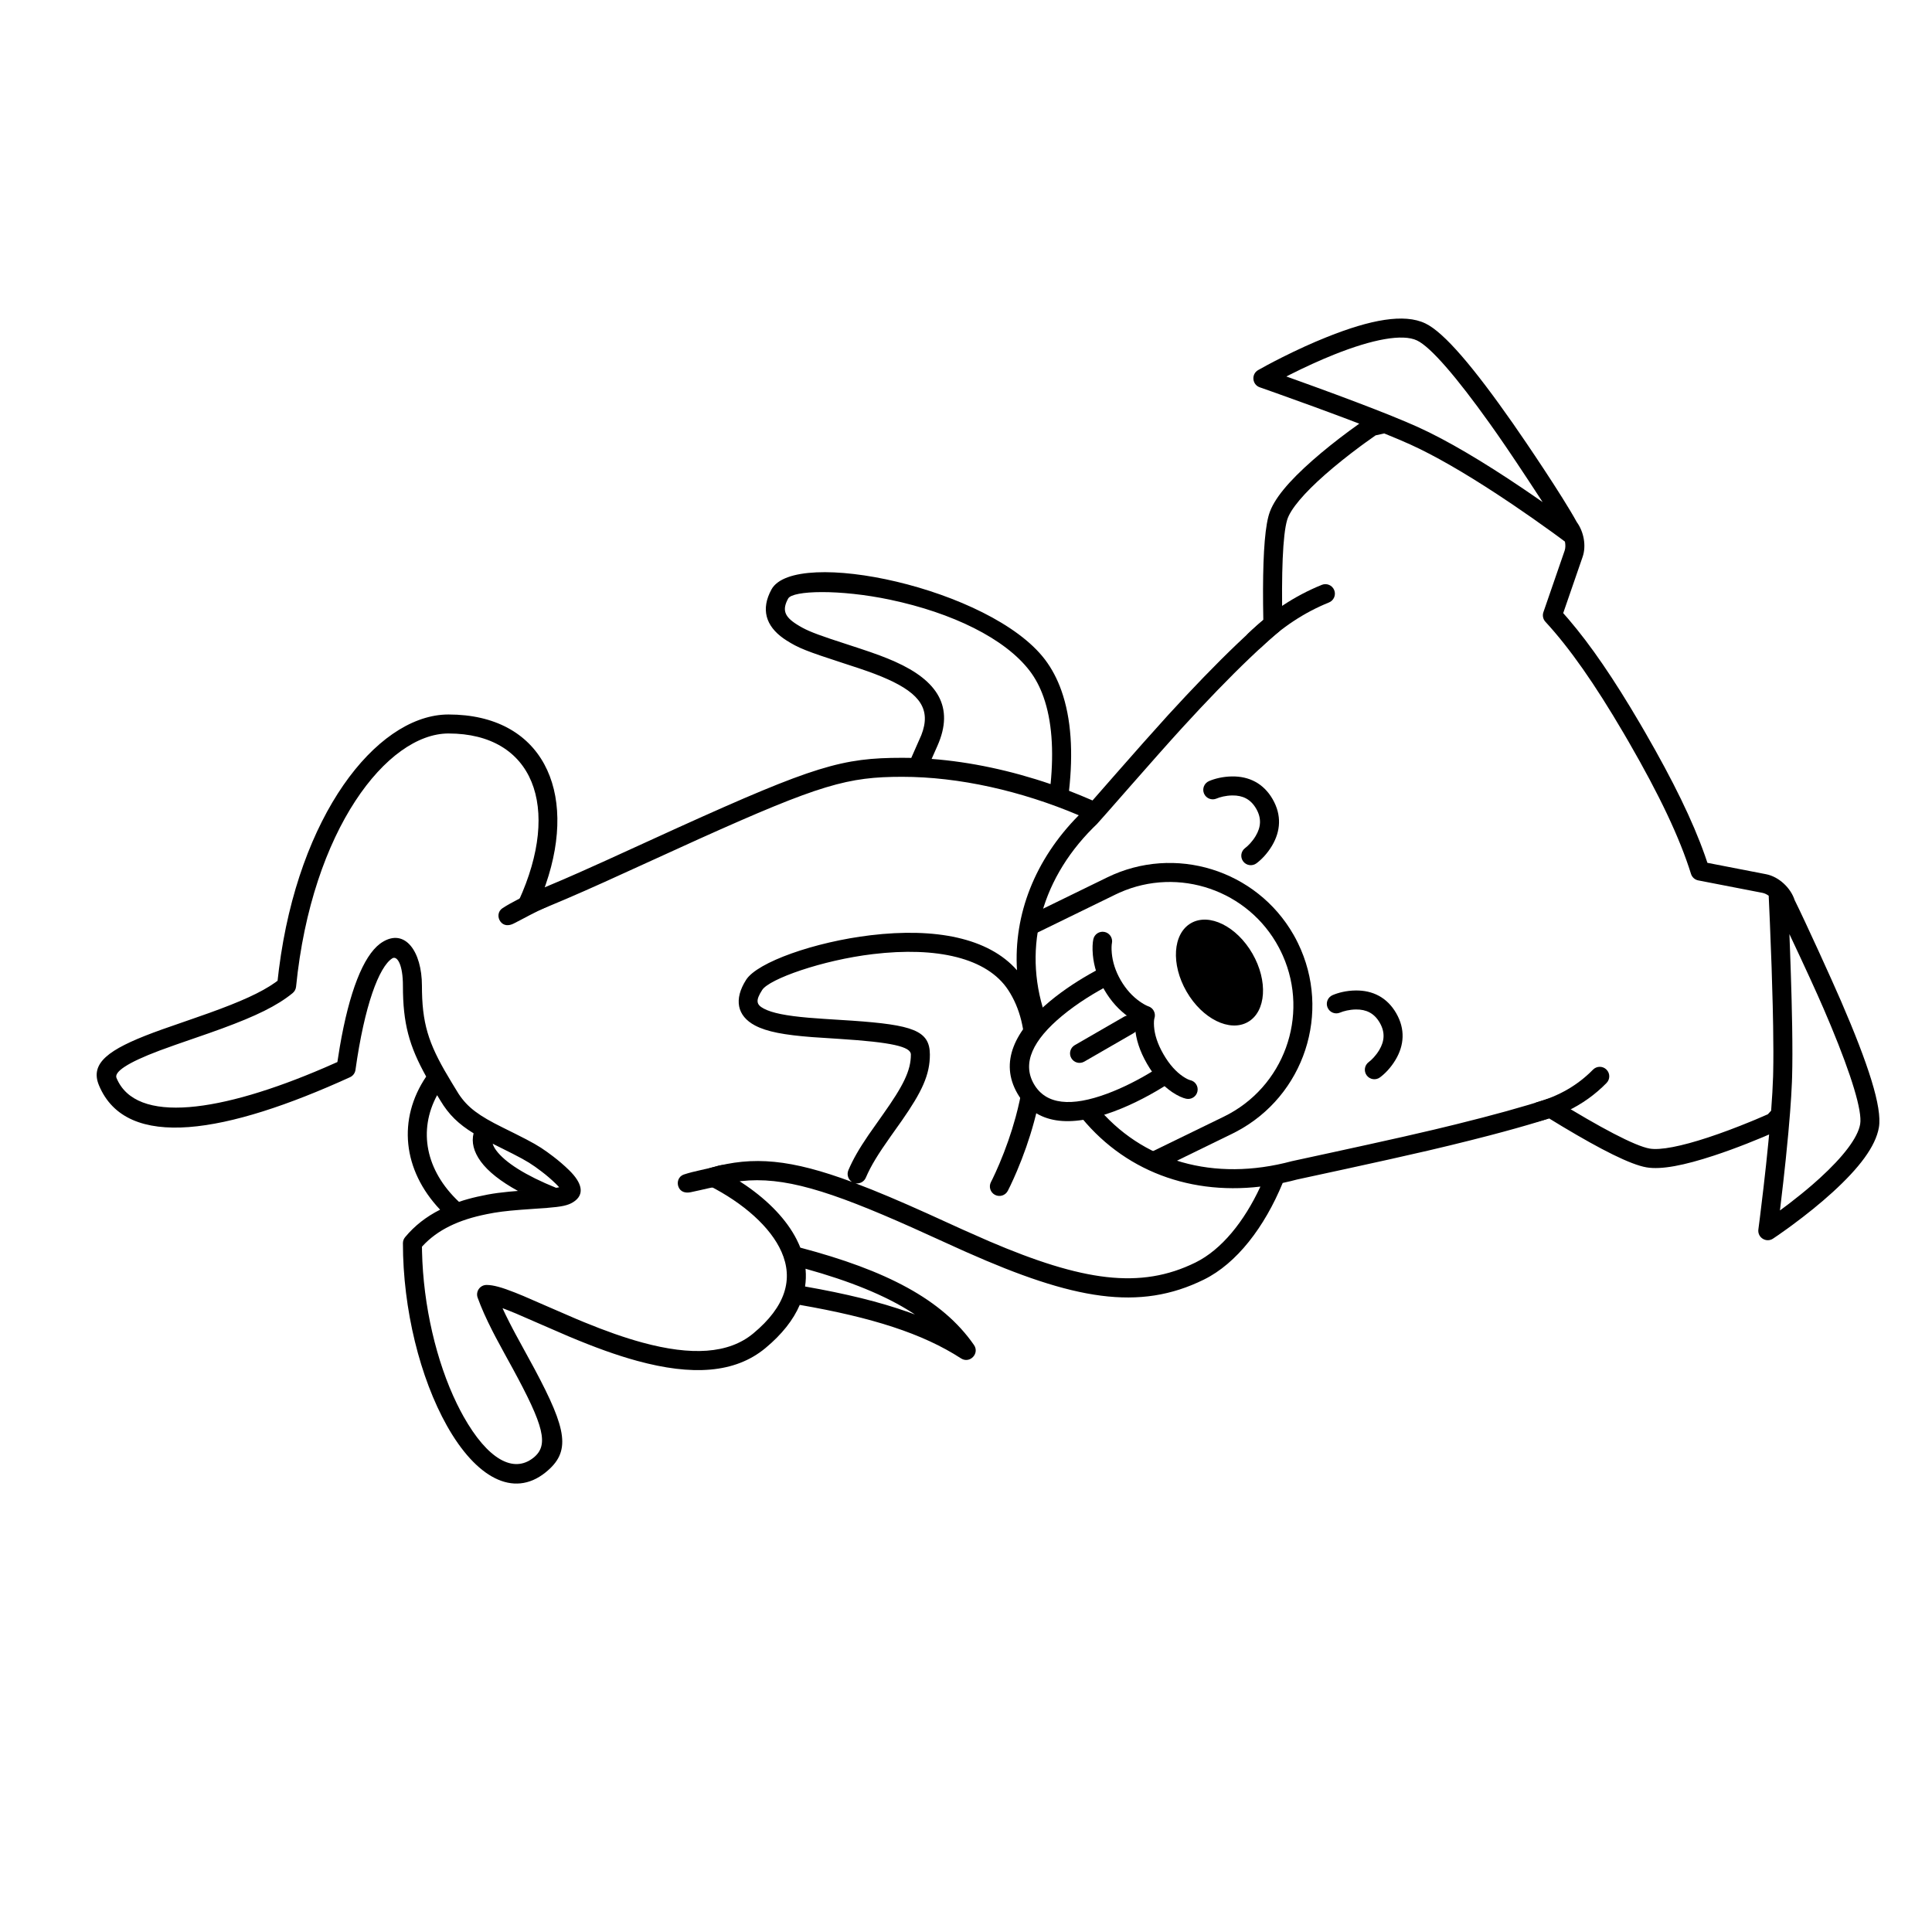 <?xml version="1.0" encoding="UTF-8"?>
<!-- Uploaded to: ICON Repo, www.svgrepo.com, Generator: ICON Repo Mixer Tools -->
<svg fill="#000000" width="800px" height="800px" version="1.1" viewBox="144 144 512 512" xmlns="http://www.w3.org/2000/svg">
 <g>
  <path d="m521.72 229.7c5.051 2.422 12.902 11.77 23.16 26.426 3.398 4.856 13.125 19.203 16.977 26.219 1.879 2.582 2.562 6.301 1.555 9.227l-5.148 14.91 1.363 1.555c5.961 6.953 12.102 15.961 18.973 27.672l1.383 2.379c7.426 12.863 12.59 23.418 15.836 32.625l0.664 1.945 15.555 3.019c3.344 0.652 6.523 3.574 7.582 6.914l-0.055-0.133c2.84 5.715 9.922 21.273 12.34 26.875 7.18 16.617 10.934 28.117 10.023 33.43-0.863 5.078-5.277 10.816-12.27 17.191-3.289 2.996-6.945 5.938-10.699 8.703-0.438 0.324-0.863 0.637-1.281 0.938l-2.375 1.68-1.434 0.973c-1.805 1.191-4.168-0.293-3.883-2.434l0.402-3.121 0.961-7.977c0.469-4.023 0.902-8.039 1.277-11.91l0.203-2.164-1.629 0.703-4.262 1.73c-2.941 1.156-5.883 2.231-8.734 3.168-7.848 2.582-13.93 3.797-17.871 3.117-4.231-0.73-12.012-4.672-22.258-10.812l-3.543-2.156-2.641 0.824c-3.914 1.191-8.32 2.426-13.176 3.695l-5.008 1.281-5.469 1.352-5.914 1.406c-11.234 2.629-34.551 7.617-34.648 7.644l-1.531 0.391c-0.742 0.184-1.48 0.352-2.219 0.508-4.84 11.738-12.18 21.316-20.859 25.598-17.184 8.477-34.59 5.344-62.988-7.285l-1.527-0.684-12.773-5.789c-22.16-9.887-34.176-13.586-45.391-12.328l-0.375 0.043 1.637 1.086c6.062 4.172 10.809 9.094 13.473 14.34l0.578 1.215c0.141 0.316 0.273 0.633 0.398 0.949 22.68 5.988 37.648 13.715 46.012 25.793 1.57 2.269-1.125 5.047-3.441 3.547-10.184-6.598-23.598-10.848-42.727-14.172-1.688 3.953-4.707 7.805-9.102 11.453-8.113 6.731-19.52 7.32-33.949 3.391-5.594-1.523-11.398-3.641-18.262-6.527-2.887-1.215-12.184-5.312-13.867-6.019l-1.922-0.785-1.664-0.641 0.375 0.824c0.148 0.316 0.301 0.641 0.461 0.965l1.008 2.023 0.832 1.609c0.27 0.512 0.543 1.027 0.832 1.566l4.949 9.074c8.699 16.277 9.738 22.008 2.906 27.492-8.543 6.852-18.426 1.246-26.086-12.371-7.144-12.699-11.676-30.914-11.676-48.395 0-0.586 0.207-1.156 0.582-1.605 2.535-3.059 5.637-5.449 9.273-7.285-9.953-10.523-11.301-24.008-3.691-35.277-4.512-8.121-6.164-14.047-6.164-24.062l-0.016-0.984c-0.168-5.07-1.652-7.023-2.82-6.273-3.496 2.25-7.348 12.461-9.738 29.551-0.117 0.852-0.664 1.586-1.449 1.941-32.434 14.785-59.254 19.734-66.539 2.121-2.422-5.856 2.574-9.492 14.332-13.906 0.77-0.285 1.559-0.578 2.426-0.887l8.305-2.891 4.133-1.453c8.305-2.984 13.75-5.418 17.523-8.086l0.625-0.465 0.363-3.094c5.227-40.891 25.652-66.613 44.023-67.445l0.914-0.02c24.684 0 34.383 20.082 25.773 45.023l-0.285 0.785 4.754-2.012c1.426-0.617 2.883-1.254 4.383-1.918l7.082-3.176 18.988-8.664c36.309-16.441 43.672-18.559 59.551-18.559l1.867 0.02c0.176 0.004 0.348 0.008 0.523 0.012l2.66-6.035c2.648-6.75-0.289-10.949-8.945-14.832-2.16-0.973-4.449-1.832-7.68-2.918l-3.945-1.293c-9.84-3.203-11.957-4.016-15.219-6.098l-0.727-0.488c-4.695-3.316-6.062-7.734-3.195-12.977 6.188-11.316 58.078-0.371 72.469 18.551 1.832 2.414 3.285 5.176 4.375 8.262 2.629 7.434 3.137 16.469 2.012 26.539 1.988 0.766 3.961 1.574 5.914 2.426l0.316 0.137c3.004-3.426 8.465-9.672 13.391-15.23l6.644-7.406c3.246-3.547 6.387-6.894 9.43-10.039 6.121-6.32 11.711-11.676 16.707-15.922l-0.91 0.781-0.062-4.285c-0.094-10.703 0.301-18.773 1.379-23.043l0.18-0.645c1.211-4.055 5.301-8.84 11.559-14.352 3-2.641 6.312-5.273 9.695-7.777 1.18-0.875 2.289-1.672 3.289-2.379l-0.609 0.441c-0.297-0.113-0.594-0.227-0.895-0.34l-3.465-1.316c-2.43-0.914-4.941-1.844-7.484-2.773l-10.293-3.711-4.238-1.496c-2.043-0.715-2.297-3.504-0.414-4.57l2.41-1.328c1.137-0.609 2.449-1.293 3.91-2.027 3.934-1.98 7.973-3.832 11.945-5.418 11.484-4.59 20.434-6.273 26.02-3.594zm-258.86 108.68c-16.199 0-36.234 25.395-40.398 67.102-0.066 0.664-0.395 1.277-0.91 1.699-4.109 3.367-9.75 6.09-18.668 9.367l-3.5 1.258-8.883 3.082-4.184 1.512c-8.754 3.285-12.086 5.711-11.445 7.262 5.16 12.473 27.836 9.023 55.043-2.676l3.496-1.535 0.637-4.004c2.523-14.711 6.234-23.992 10.637-27.336l0.531-0.371c6.106-3.93 10.602 2.434 10.602 11.492l0.016 1.633c0.199 9.535 2.25 14.789 7.914 24.09l1.785 2.918c2.406 3.668 5.469 5.848 11.605 8.887l3.356 1.668c4.559 2.285 6.281 3.254 8.527 4.875l1.551 1.152c1.48 1.125 2.898 2.34 4.258 3.668 3.383 3.305 4.309 6.449 1.035 8.48-1.395 0.863-3.059 1.195-6.809 1.496l-7.109 0.508c-3.941 0.312-6.231 0.598-8.879 1.141l-1.492 0.32c-7.102 1.605-12.555 4.445-16.34 9.004l0.59-0.672 0.016 1.238c0.324 14.43 3.812 29.211 9.223 40.34l0.922 1.824 0.859 1.586c6.359 11.301 13.211 15.188 18.543 10.91 4.129-3.316 2.781-8.387-5.578-23.742l-2.086-3.801c-0.93-1.688-1.641-3.004-2.332-4.316l-0.875-1.688c-1.68-3.301-2.957-6.148-3.934-8.855-0.59-1.641 0.625-3.371 2.371-3.371 1.766 0 4.043 0.641 7.519 2.016l2.238 0.914c1.738 0.73 11.039 4.828 13.875 6.019l2.184 0.91c5.734 2.348 10.695 4.109 15.445 5.402 13.004 3.539 22.852 3.031 29.406-2.41 8.598-7.133 10.688-14.383 7.473-21.656-2.879-6.508-10.027-12.871-19.258-17.547-2.043-1.035-1.754-4.043 0.453-4.672 11.379-3.231 21.383-2.258 37.531 3.734l0.332 0.18c-1.281-0.547-1.871-2.027-1.324-3.305 1.27-2.965 2.852-5.684 5.332-9.328l3.812-5.418c5.394-7.606 7.434-11.645 7.418-15.914-0.008-2.078-5.106-3.246-18.879-4.129l-7.301-0.48c-7.32-0.566-11.957-1.402-15.137-3.086-4.727-2.504-5.668-6.914-2.328-12.121 2.973-4.637 18.094-10.008 32.965-11.785 17.141-2.047 31.238 0.664 38.805 9.281-0.926-14.75 4.738-29.332 16.371-41.078-15.254-6.465-31.754-10.191-46.781-10.191-14.367 0-21.629 1.969-53.988 16.535l-24.934 11.352c-7.246 3.269-13.383 5.906-19.496 8.344-2.109 0.844-4.168-1.32-3.223-3.387 11.391-24.891 3.867-44.324-18.605-44.324zm94.613 141.85 0.027 0.301c0.121 1.473 0.074 2.945-0.152 4.406 10.738 1.883 19.762 4.07 27.5 6.828l1.621 0.594-0.691-0.461c-7.207-4.633-16.582-8.406-28.305-11.668zm153.36-221.36-2.281 0.504-2.891 2.055-1.125 0.824c-3.273 2.43-6.477 4.977-9.359 7.512-5.562 4.898-9.215 9.168-10.066 12.012-1.188 3.977-1.547 14.223-1.262 27.613 0.016 0.758-0.309 1.484-0.887 1.973-4.856 4.129-10.332 9.375-16.352 15.594-3.008 3.106-6.113 6.418-9.328 9.934-6.969 7.617-21.988 24.926-22.57 25.477l-1.07 1.047c-14.344 14.363-18.824 33.188-12.191 50.91l-5.066 5.535-0.738 3.977c0.082-6.742-1.316-12.668-4.457-17.461-5.594-8.531-18.895-11.555-35.883-9.523-13.43 1.602-27.453 6.586-29.32 9.5-1.805 2.812-1.578 3.879 0.445 4.949 2.191 1.16 5.945 1.895 11.781 2.402l4.254 0.316 7.398 0.473c15.996 1.117 20.535 2.606 20.562 8.938 0.02 5.398-2.098 9.887-7.43 17.543l-2.934 4.141c-3.363 4.754-5.234 7.773-6.609 10.98-0.469 1.094-1.625 1.688-2.75 1.488 5.57 2.086 11.867 4.769 19.188 8.07l9.141 4.16 7.078 3.125c24.75 10.586 40.082 12.852 54.723 5.633 6.871-3.391 12.871-10.809 17.188-20.109-19.926 2.344-38.043-5.039-49.523-21.012l5.891-0.582c12.184 14.98 31.355 20.402 51.977 14.855 0.215-0.059 17.777-3.816 29.711-6.516l8.07-1.867 5.738-1.391c9.605-2.371 17.766-4.613 24.195-6.707 0.703-0.23 1.473-0.137 2.102 0.25 11.777 7.273 21.102 12.227 25.004 12.898 2.848 0.488 8.375-0.613 15.441-2.938 3.676-1.207 7.531-2.664 11.328-4.223 0.445-0.18 0.879-0.359 1.297-0.535l3.246-1.398 0.871-0.953c0.262-3.445 0.438-6.484 0.516-9.047l0.027-1.18c0.07-3.242 0.066-7.305-0.012-12.051l-0.113-5.621-0.297-10.176c-0.133-3.863-0.285-7.812-0.453-11.754l-0.316-7.133c-0.535-0.383-1.105-0.656-1.648-0.762l-17.016-3.301c-0.91-0.176-1.648-0.836-1.926-1.723-2.988-9.582-8.328-20.82-16.516-35l-1.355-2.328c-7.621-12.992-14.285-22.523-20.715-29.492-0.629-0.684-0.832-1.656-0.531-2.531l5.633-16.32c0.234-0.688 0.246-1.547 0.074-2.391l-1.785-1.328-1.738-1.266c-3.332-2.41-6.891-4.902-10.555-7.379l-4.016-2.668c-8.59-5.621-16.434-10.176-22.93-13.117l-3.117-1.359c-1.145-0.488-2.394-1.004-3.746-1.547zm107.38 132.67 0.176 4.656c0.145 3.922 0.273 7.797 0.371 11.52l0.035 1.312 0.148 6.977c0.086 5.402 0.082 9.938-0.02 13.438l-0.047 1.367c-0.094 2.34-0.258 5-0.484 7.938l-0.473 5.586-0.676 6.898c-0.414 3.984-0.879 8.062-1.367 12.102l-0.176 1.457 2.43-1.816c2.144-1.641 4.231-3.328 6.203-5.035l1.93-1.715c6.199-5.652 10.082-10.703 10.699-14.316 0.594-3.473-2.312-12.918-7.715-25.941l-1.969-4.644c-1.957-4.527-4.977-11.121-9.066-19.781zm-358.37 42.695c-5.047 9.312-3.094 19.906 5.785 28.266 1.539-0.523 3.152-0.969 4.836-1.352 3.91-0.883 6.504-1.23 12.125-1.648l-1.336 0.102c-4.57-2.508-7.887-5.125-9.832-7.777-1.922-2.621-2.508-5.172-1.914-7.488-4.012-2.461-6.57-4.945-8.809-8.691zm155.16-2.82 4.543 3.356c-0.41 2.16-0.922 4.363-1.535 6.606-1.234 4.539-2.793 8.91-4.512 12.965-0.602 1.418-1.18 2.699-1.715 3.82l-0.707 1.426c-0.648 1.234-2.168 1.707-3.402 1.062-1.23-0.648-1.707-2.168-1.059-3.402l0.41-0.812c0.469-0.957 1.102-2.332 1.836-4.059 1.633-3.856 3.117-8.02 4.289-12.324 0.809-2.969 1.43-5.852 1.852-8.637zm-140.44 15.68c0.168 0.562 0.477 1.145 0.922 1.75 2.352 3.207 7.785 6.66 15.875 9.934h0.043l0.516-0.086 0.262-0.051-0.254-0.285-0.617-0.633c-1.211-1.18-2.465-2.258-3.785-3.258-2.539-1.93-3.797-2.746-7.695-4.734zm105.39-144.15c-13.484-2.844-25.914-2.469-27.086-0.32-1.629 2.977-0.988 4.758 2.211 6.801 2.148 1.367 3.887 2.152 9.004 3.883l7.793 2.559c4.059 1.34 6.777 2.34 9.398 3.516 11.211 5.031 15.707 11.992 11.156 22.262l-1.539 3.477c10.332 0.789 21.078 3.098 31.523 6.668 0.879-8.879 0.363-16.77-1.875-23.09-0.922-2.609-2.133-4.914-3.637-6.891-6.559-8.625-20.609-15.418-36.949-18.863zm117.61-64.984c-3.824 1.531-7.734 3.324-11.547 5.242l-1.125 0.57 1.488 0.531c3.875 1.391 7.766 2.805 11.535 4.199l5.519 2.07c6.918 2.625 12.504 4.871 16.34 6.609 7.805 3.535 17.309 9.203 27.684 16.199l2.762 1.883 2.598 1.801c-5.141-7.887-9.16-13.906-12.066-18.059l-2.031-2.875c-8.672-12.148-15.562-20.164-19.184-21.898-3.824-1.836-11.801-0.336-21.973 3.727z"/>
  <path d="m494.3 298.99c1.289-0.52 2.758 0.102 3.281 1.395 0.52 1.289-0.105 2.758-1.395 3.277-6.535 2.641-12.508 6.586-17.934 11.852-0.996 0.973-2.59 0.949-3.562-0.051-0.969-0.996-0.945-2.594 0.055-3.562 5.883-5.711 12.402-10.02 19.555-12.91z"/>
  <path d="m569.75 431c0.977-0.996 0.961-2.59-0.035-3.562-0.992-0.977-2.586-0.957-3.562 0.035-4 4.082-8.922 6.949-14.805 8.605-1.809 0.508-6.371 6.363-4.992 6.168 9.531-1.34 17.363-5.09 23.395-11.246z"/>
  <path d="m487.96 393.91c8.973 18.395 1.668 40.488-16.309 49.977l-1.094 0.555-19.816 9.672-4.113-3.625 21.723-10.578c15.914-7.762 22.715-26.684 15.598-42.688l-0.496-1.062-0.527-1.043c-8.062-15.199-26.57-21.527-42.223-14.566l-1.062 0.492-21.504 10.492-2.207-4.527 21.5-10.492c17.941-8.75 39.531-1.988 49.367 15.191l0.598 1.086z"/>
  <path d="m474.73 414.83c-4.82 2.781-12.109-0.82-16.281-8.051-4.176-7.231-3.652-15.344 1.168-18.129 4.82-2.781 12.109 0.824 16.281 8.051 4.176 7.231 3.652 15.348-1.168 18.129" fill-rule="evenodd"/>
  <path d="m453.96 430.99c-4.391 2.844-9.52 5.609-14.797 7.566-11.492 4.266-20.742 3.539-25.531-4.758-4.789-8.297-0.797-16.668 8.645-24.488 3.715-3.078 7.891-5.766 11.938-7.973l2.922-1.516 1.387 4.941c-4.359 2.227-9.027 5.109-13.031 8.426-7.777 6.441-10.691 12.555-7.496 18.09 3.195 5.539 9.949 6.07 19.414 2.555 4.18-1.551 8.324-3.684 12.012-5.938l2.57-1.641z"/>
  <path d="m445.36 414.34c0.617 1.07 0.359 2.406-0.551 3.18l-0.371 0.262-13.09 7.555c-1.207 0.695-2.746 0.285-3.441-0.922-0.617-1.07-0.359-2.406 0.551-3.18l0.371-0.262 13.09-7.555c1.203-0.695 2.746-0.285 3.441 0.922z"/>
  <path d="m459.41 430.25c1.359 0.297 2.223 1.637 1.926 2.996-0.293 1.359-1.637 2.223-2.996 1.93-0.883-0.191-2.18-0.727-3.715-1.762-2.406-1.633-4.684-4.086-6.652-7.496-1.969-3.41-2.953-6.609-3.164-9.508-0.027-0.41-0.043-0.801-0.043-1.164l0.023-0.684-0.262-0.141c-0.223-0.133-0.453-0.273-0.688-0.426l-0.734-0.496c-2.438-1.723-4.668-4.098-6.469-7.215s-2.742-6.238-3.016-9.211c-0.168-1.836-0.066-3.254 0.117-4.137 0.277-1.363 1.609-2.238 2.973-1.961 1.211 0.25 2.039 1.328 2.012 2.523l-0.051 0.453c-0.086 0.418-0.152 1.348-0.031 2.66 0.207 2.269 0.938 4.691 2.359 7.152 1.422 2.461 3.152 4.305 5.016 5.621 0.895 0.633 1.625 1.02 2.082 1.211l0.238 0.09c1.164 0.387 1.859 1.543 1.703 2.719l-0.102 0.441c-0.086 0.273-0.188 1.023-0.102 2.199 0.152 2.137 0.91 4.602 2.5 7.352 1.59 2.754 3.344 4.641 5.117 5.844 0.812 0.551 1.438 0.844 1.781 0.961z"/>
  <path d="m514.01 412.51c2.445 4.238 2.113 8.492-0.148 12.301-1.293 2.188-2.887 3.769-4.141 4.699-1.117 0.832-2.695 0.598-3.527-0.52-0.828-1.117-0.594-2.695 0.523-3.523 0.766-0.566 1.918-1.715 2.812-3.223 1.391-2.348 1.574-4.688 0.117-7.215-1.461-2.527-3.578-3.539-6.309-3.508-1.754 0.023-3.32 0.449-4.195 0.824-1.277 0.555-2.758-0.031-3.312-1.309-0.555-1.277 0.035-2.762 1.309-3.312 1.434-0.621 3.606-1.211 6.144-1.238 4.43-0.051 8.277 1.785 10.727 6.023z"/>
  <path d="m481.26 355.79c2.449 4.234 2.113 8.488-0.145 12.301-1.293 2.184-2.891 3.769-4.144 4.699-1.117 0.828-2.695 0.594-3.523-0.523-0.828-1.117-0.594-2.695 0.523-3.523 0.762-0.566 1.914-1.711 2.809-3.223 1.395-2.348 1.578-4.688 0.117-7.215-1.457-2.523-3.574-3.535-6.305-3.504-1.754 0.02-3.324 0.445-4.195 0.824-1.277 0.551-2.762-0.035-3.312-1.309-0.555-1.277 0.031-2.762 1.309-3.316 1.434-0.621 3.602-1.207 6.141-1.238 4.43-0.051 8.281 1.789 10.727 6.027z"/>
  <path d="m277.14 384.7c-1.207 0.793-1.352 2.406-0.523 3.523 0.828 1.117 2.141 1.219 3.523 0.523 2.969-1.496 5.531-3.004 8.633-4.348 3.699-1.602 0.754-6.856-3.418-4.297-2.812 1.723-5.582 2.863-8.215 4.598z"/>
  <path d="m325.22 455.26c-1.371 0.453-1.93 1.977-1.418 3.269 0.512 1.293 1.754 1.73 3.269 1.414 3.254-0.672 6.121-1.465 9.461-1.961 3.988-0.594 2.504-6.426-2.188-5.035-3.164 0.934-6.133 1.32-9.125 2.312z"/>
 </g>
</svg>